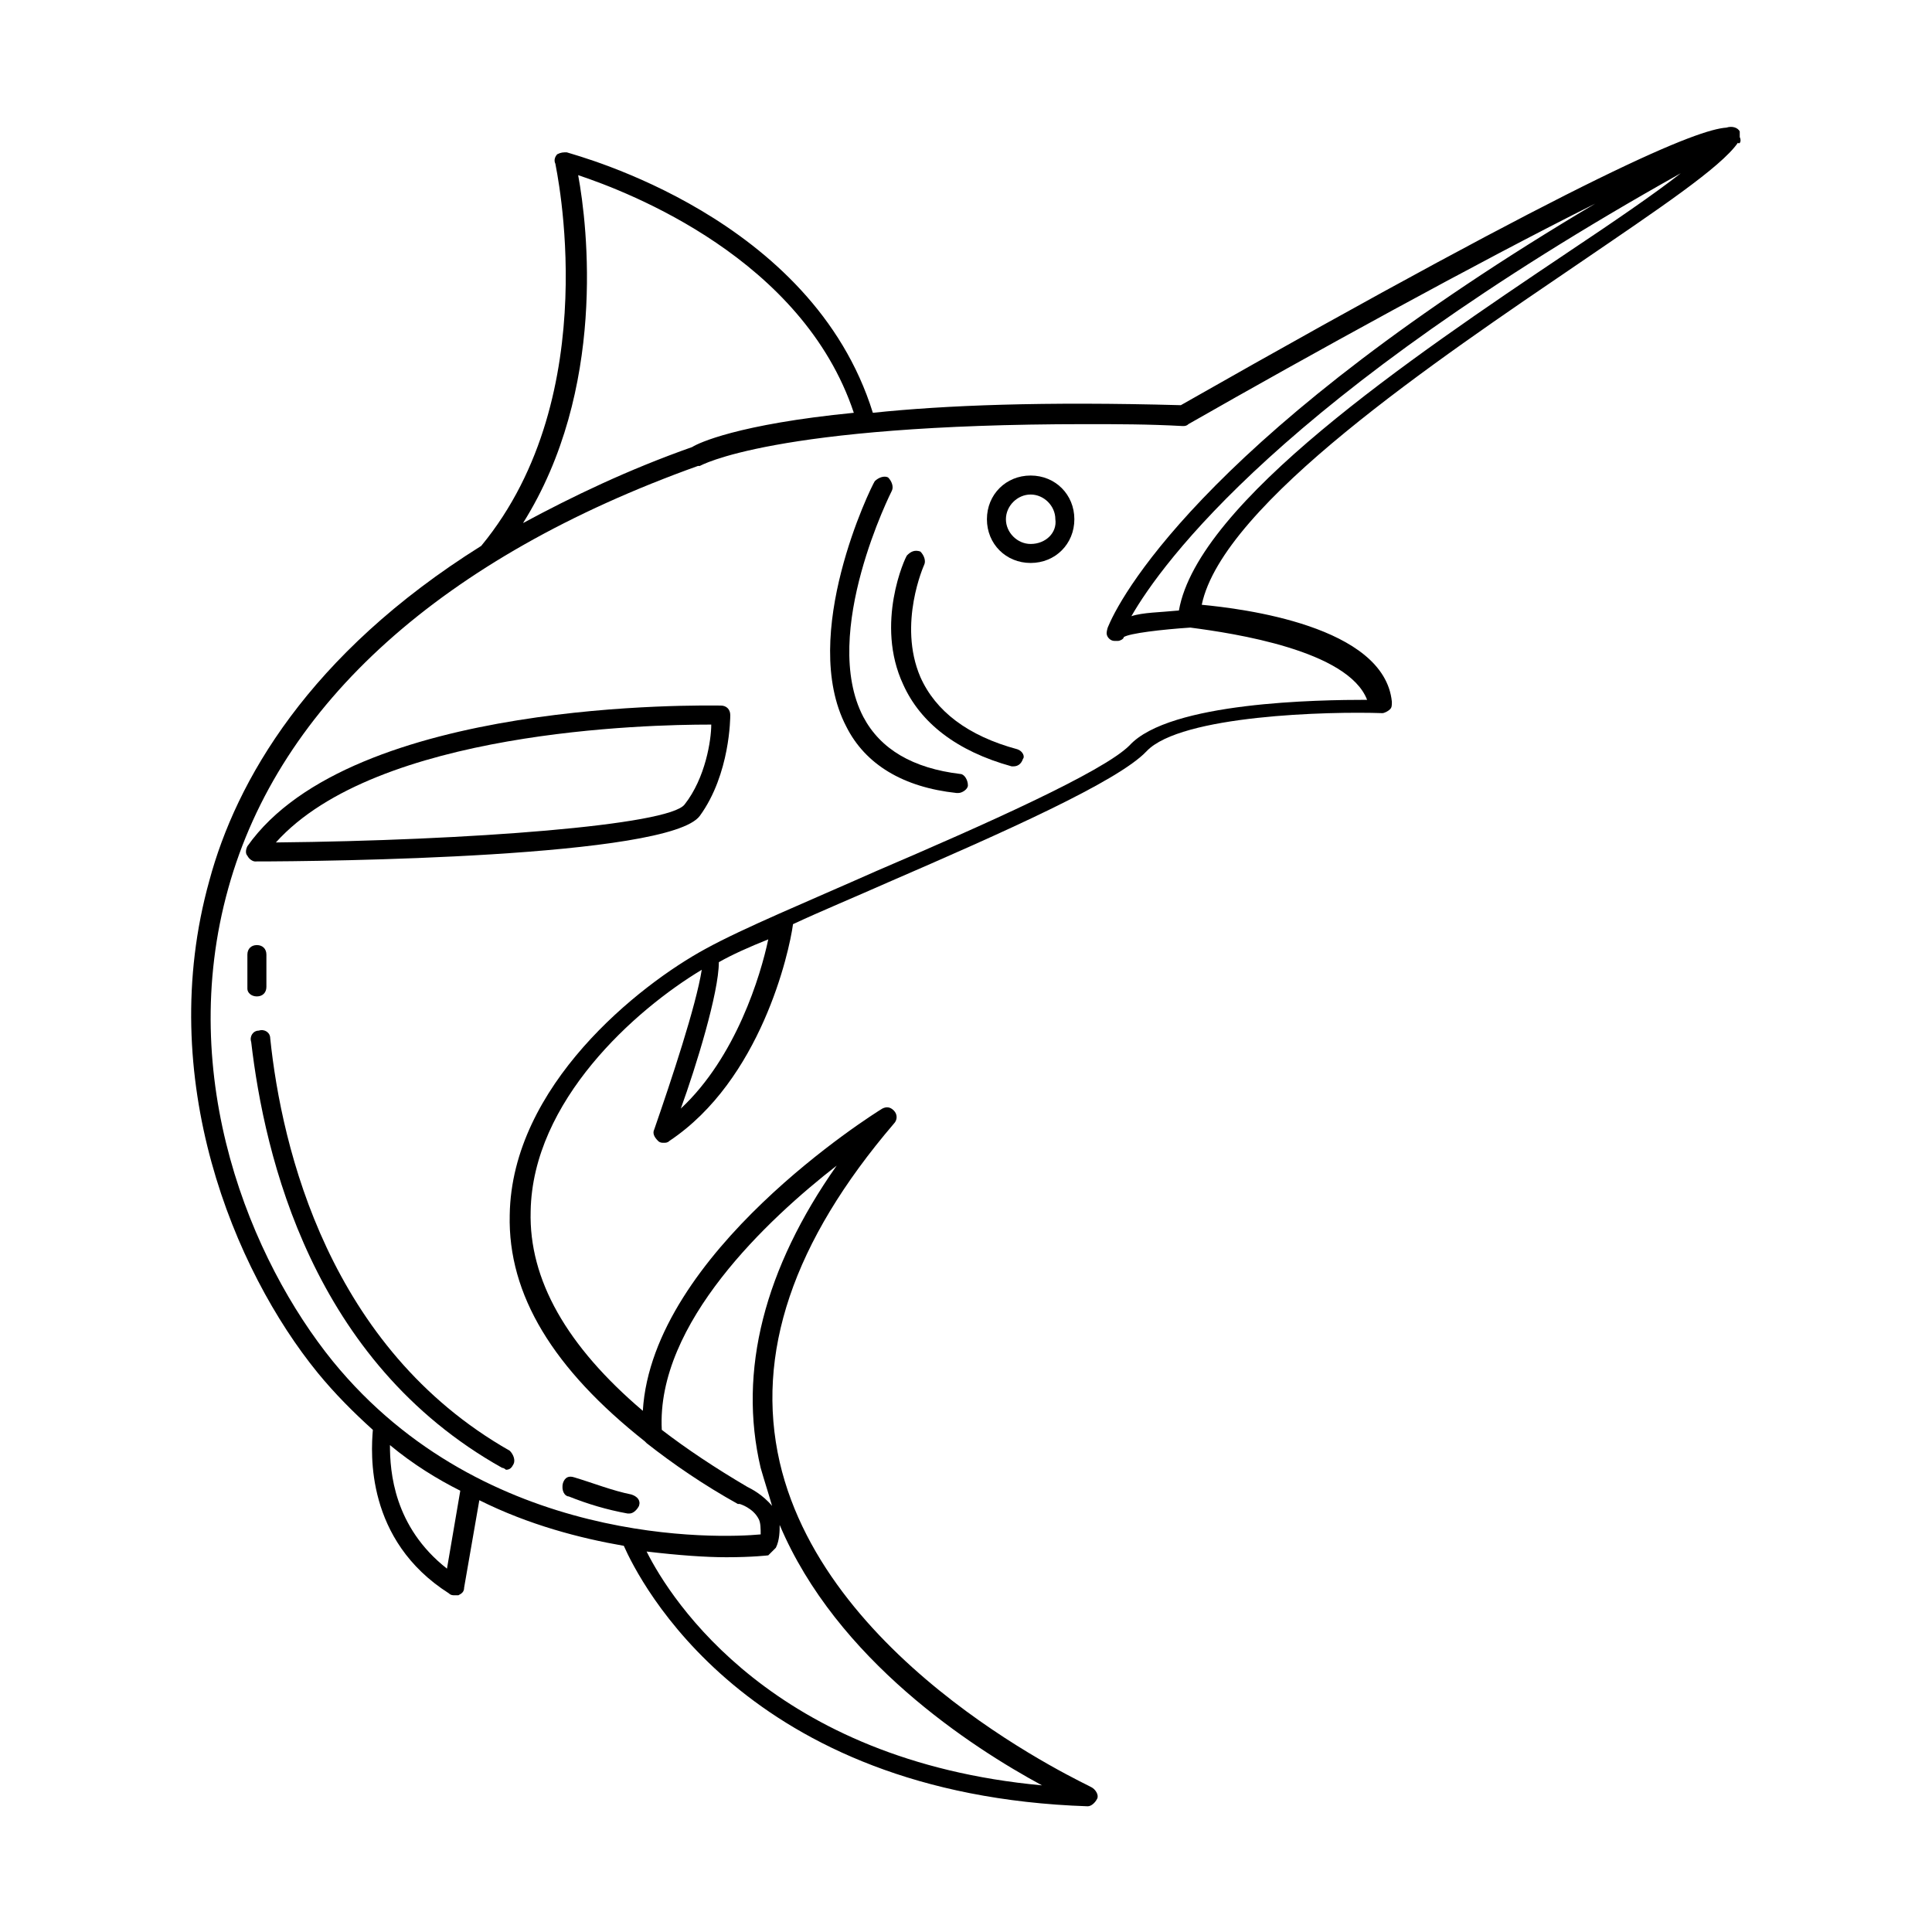 <?xml version="1.0" encoding="UTF-8"?>
<!-- Uploaded to: ICON Repo, www.svgrepo.com, Generator: ICON Repo Mixer Tools -->
<svg fill="#000000" width="800px" height="800px" version="1.1" viewBox="144 144 512 512" xmlns="http://www.w3.org/2000/svg">
 <g>
  <path d="m605.05 180.34v-1.512c-0.504-1.008-2.016-1.512-3.527-1.008-7.559 0.508-34.766 11.086-144.59 73.559-36.273-1.008-62.473 0-81.617 2.016-16.121-51.895-78.09-68.016-81.113-69.023-1.008 0-1.512 0-2.519 0.504-0.504 0.504-1.008 1.512-0.504 2.519 0 0.504 13.602 60.961-19.648 101.27-45.848 28.719-64.992 62.473-72.043 88.672-14.613 52.395 6.547 103.28 28.715 130.48 4.535 5.543 9.574 10.578 14.609 15.113-0.504 6.047-2.016 29.223 20.152 43.328 0.504 0.504 1.008 0.504 1.512 0.504h1.008c1.008-0.504 1.512-1.008 1.512-2.016l4.031-23.176c13.098 6.551 26.703 10.078 38.289 12.09 4.031 9.07 32.242 66 122.93 69.023 1.008 0 2.016-1.008 2.519-2.016 0.504-1.008-0.504-2.519-1.512-3.023-0.504-0.504-70.031-31.738-82.625-86.152-6.551-28.719 3.527-58.441 30.23-89.68 1.008-1.008 1.008-2.519 0-3.527-1.008-1.008-2.016-1.008-3.023-0.504-2.519 1.512-60.961 38.289-63.48 80.105-20.152-17.129-30.23-34.762-29.727-52.898 0.504-29.223 27.711-53.402 45.344-63.984-1.512 9.574-8.062 29.223-12.594 42.32-0.504 1.008 0 2.016 1.008 3.023 0.504 0.504 1.008 0.504 1.512 0.504 0.504 0 1.008 0 1.512-0.504 24.184-16.121 31.738-49.879 32.746-57.434 7.559-3.527 16.121-7.055 25.191-11.082 30.23-13.098 60.961-26.703 68.52-34.762 9.07-9.574 48.367-10.578 62.473-10.078 0.504 0 1.512-0.504 2.016-1.008 0.504-0.504 0.504-1.008 0.504-2.016-2.016-20.152-39.801-24.688-50.383-25.695 5.543-26.703 62.473-64.992 100.26-90.688 20.656-14.105 37.281-25.191 41.816-31.738 0.504 0.508 1.008-0.5 0.504-1.508zm-307.83 10.078c13.602 4.535 59.449 22.168 73.051 62.977-30.73 3.023-41.312 8.062-42.824 9.07-17.129 6.047-31.738 13.098-44.84 20.152 22.168-35.27 17.133-78.598 14.613-92.199zm-34.766 369.29c-14.105-11.082-15.113-25.695-15.113-32.746 6.047 5.039 12.594 9.07 18.641 12.09zm87.16-5.543c1.008-2.016 1.008-4.535 1.008-6.047 15.113 35.77 50.883 58.945 69.527 69.023-71.039-6.551-98.242-48.871-104.79-61.969 8.566 1.008 15.617 1.512 21.16 1.512 7.055 0 11.082-0.504 11.082-0.504l2.016-2.016zm16.121-101.27c-19.145 27.207-26.199 54.41-20.152 80.105 1.008 3.527 2.016 6.551 3.023 10.078-2.519-3.023-5.543-4.535-6.551-5.039-8.566-5.039-16.121-10.078-22.672-15.113-1.508-28.215 28.215-55.926 46.352-70.031zm-41.312-15.113c4.031-11.082 10.078-30.73 10.078-38.793 3.527-2.016 8.062-4.031 13.098-6.047-2.016 9.57-8.562 31.234-23.176 44.84zm181.88-108.32c-12.594 0-52.395 0.504-62.977 12.09-7.055 7.055-38.793 21.16-67.008 33.25-18.137 8.062-35.266 15.113-45.344 20.656-17.633 9.574-51.387 36.273-51.891 70.535-0.504 21.16 11.586 40.809 35.77 59.953l0.504 0.504c7.055 5.543 15.113 11.082 24.184 16.121h0.504s3.527 1.008 5.039 4.031c0.504 1.008 0.504 2.519 0.504 4.031-10.578 1.008-73.051 3.527-113.36-45.848-21.664-26.703-41.816-75.066-27.711-125.45 13.602-48.871 56.93-87.664 124.44-111.85h0.504s19.145-11.082 102.27-11.082c8.062 0 16.625 0 25.695 0.504 0.504 0 1.008 0 1.512-0.504 31.738-18.137 76.578-42.824 107.82-58.441-100.26 59.453-124.95 102.28-128.98 111.85-0.504 1.008-0.504 2.016-0.504 2.016 0 1.008 1.008 2.016 2.016 2.016h1.008c0.504 0 1.512-0.504 1.512-1.008 1.512-1.008 10.078-2.016 17.633-2.519 11.586 1.512 41.816 6.047 46.852 19.145zm52.902-118.39c-41.312 27.711-97.738 66-102.78 94.715-5.039 0.504-9.574 0.504-12.594 1.512 8.062-14.105 40.305-58.441 145.6-117.39-7.055 5.543-18.141 13.098-30.23 21.16z"/>
  <path d="m335.01 330.98c-4.031 0-97.738-2.016-125.45 37.281-0.504 1.008-0.504 2.016 0 2.519 0.504 1.008 1.512 1.512 2.016 1.512 18.137 0 109.83-1.008 117.89-12.09 8.062-11.082 8.062-26.199 8.062-26.703 0-1.512-1.008-2.519-2.519-2.519zm-9.574 26.199c-4.031 5.543-57.434 9.574-108.32 10.078 26.703-29.727 98.746-31.234 114.87-31.234h0.504c0.004 4.027-1.508 14.102-7.051 21.156z"/>
  <path d="m417.13 270.02c-6.551 0-11.586 5.039-11.586 11.586 0 6.551 5.039 11.586 11.586 11.586 6.551 0 11.586-5.039 11.586-11.586 0-6.547-5.039-11.586-11.586-11.586zm0 18.137c-3.527 0-6.551-3.023-6.551-6.551 0-3.527 3.023-6.551 6.551-6.551s6.551 3.023 6.551 6.551c0.5 3.527-2.519 6.551-6.551 6.551z"/>
  <path d="m398.49 349.11c-12.594-1.512-21.16-6.551-25.695-15.113-11.586-22.168 7.559-59.953 7.559-59.953 0.504-1.008 0-2.519-1.008-3.527-1.008-0.504-2.519 0-3.527 1.008-1.008 1.512-20.152 40.809-7.559 64.992 5.039 10.078 15.113 16.121 29.223 17.633h0.504c1.008 0 2.519-1.008 2.519-2.016 0-1.512-1.008-3.023-2.016-3.023z"/>
  <path d="m413.6 342.56c-13.098-3.527-21.664-10.078-25.695-19.145-6.047-14.105 1.008-29.727 1.008-29.727 0.504-1.008 0-2.519-1.008-3.527-1.512-0.504-2.519 0-3.527 1.008-0.504 0.504-8.566 18.137-1.008 34.258 4.535 10.078 14.105 17.633 28.719 21.664h0.504c1.008 0 2.016-0.504 2.519-2.016 0.504-0.5 0-2.012-1.512-2.516z"/>
  <path d="m294.7 540.56c5.039 2.016 10.078 3.527 15.617 4.535h0.504c1.008 0 2.016-1.008 2.519-2.016 0.504-1.512-0.504-2.519-2.016-3.023-5.039-1.008-10.078-3.023-15.113-4.535-1.512-0.504-2.519 0-3.023 1.512-0.504 2.016 0.504 3.527 1.512 3.527z"/>
  <path d="m215.61 419.14c0-1.512-1.512-2.519-3.023-2.016-1.512 0-2.519 1.512-2.016 3.023 3.527 30.23 16.121 84.641 66.504 112.85 0.504 0 1.008 0.504 1.008 0.504 1.008 0 1.512-0.504 2.016-1.512 0.504-1.008 0-2.519-1.008-3.527-47.863-27.203-60.457-80.105-63.48-109.32z"/>
  <path d="m212.08 408.06c1.512 0 2.519-1.008 2.519-2.519v-8.566c0-1.512-1.008-2.519-2.519-2.519s-2.519 1.008-2.519 2.519v9.07c0 1.008 1.008 2.016 2.519 2.016z"/>
 </g>
</svg>